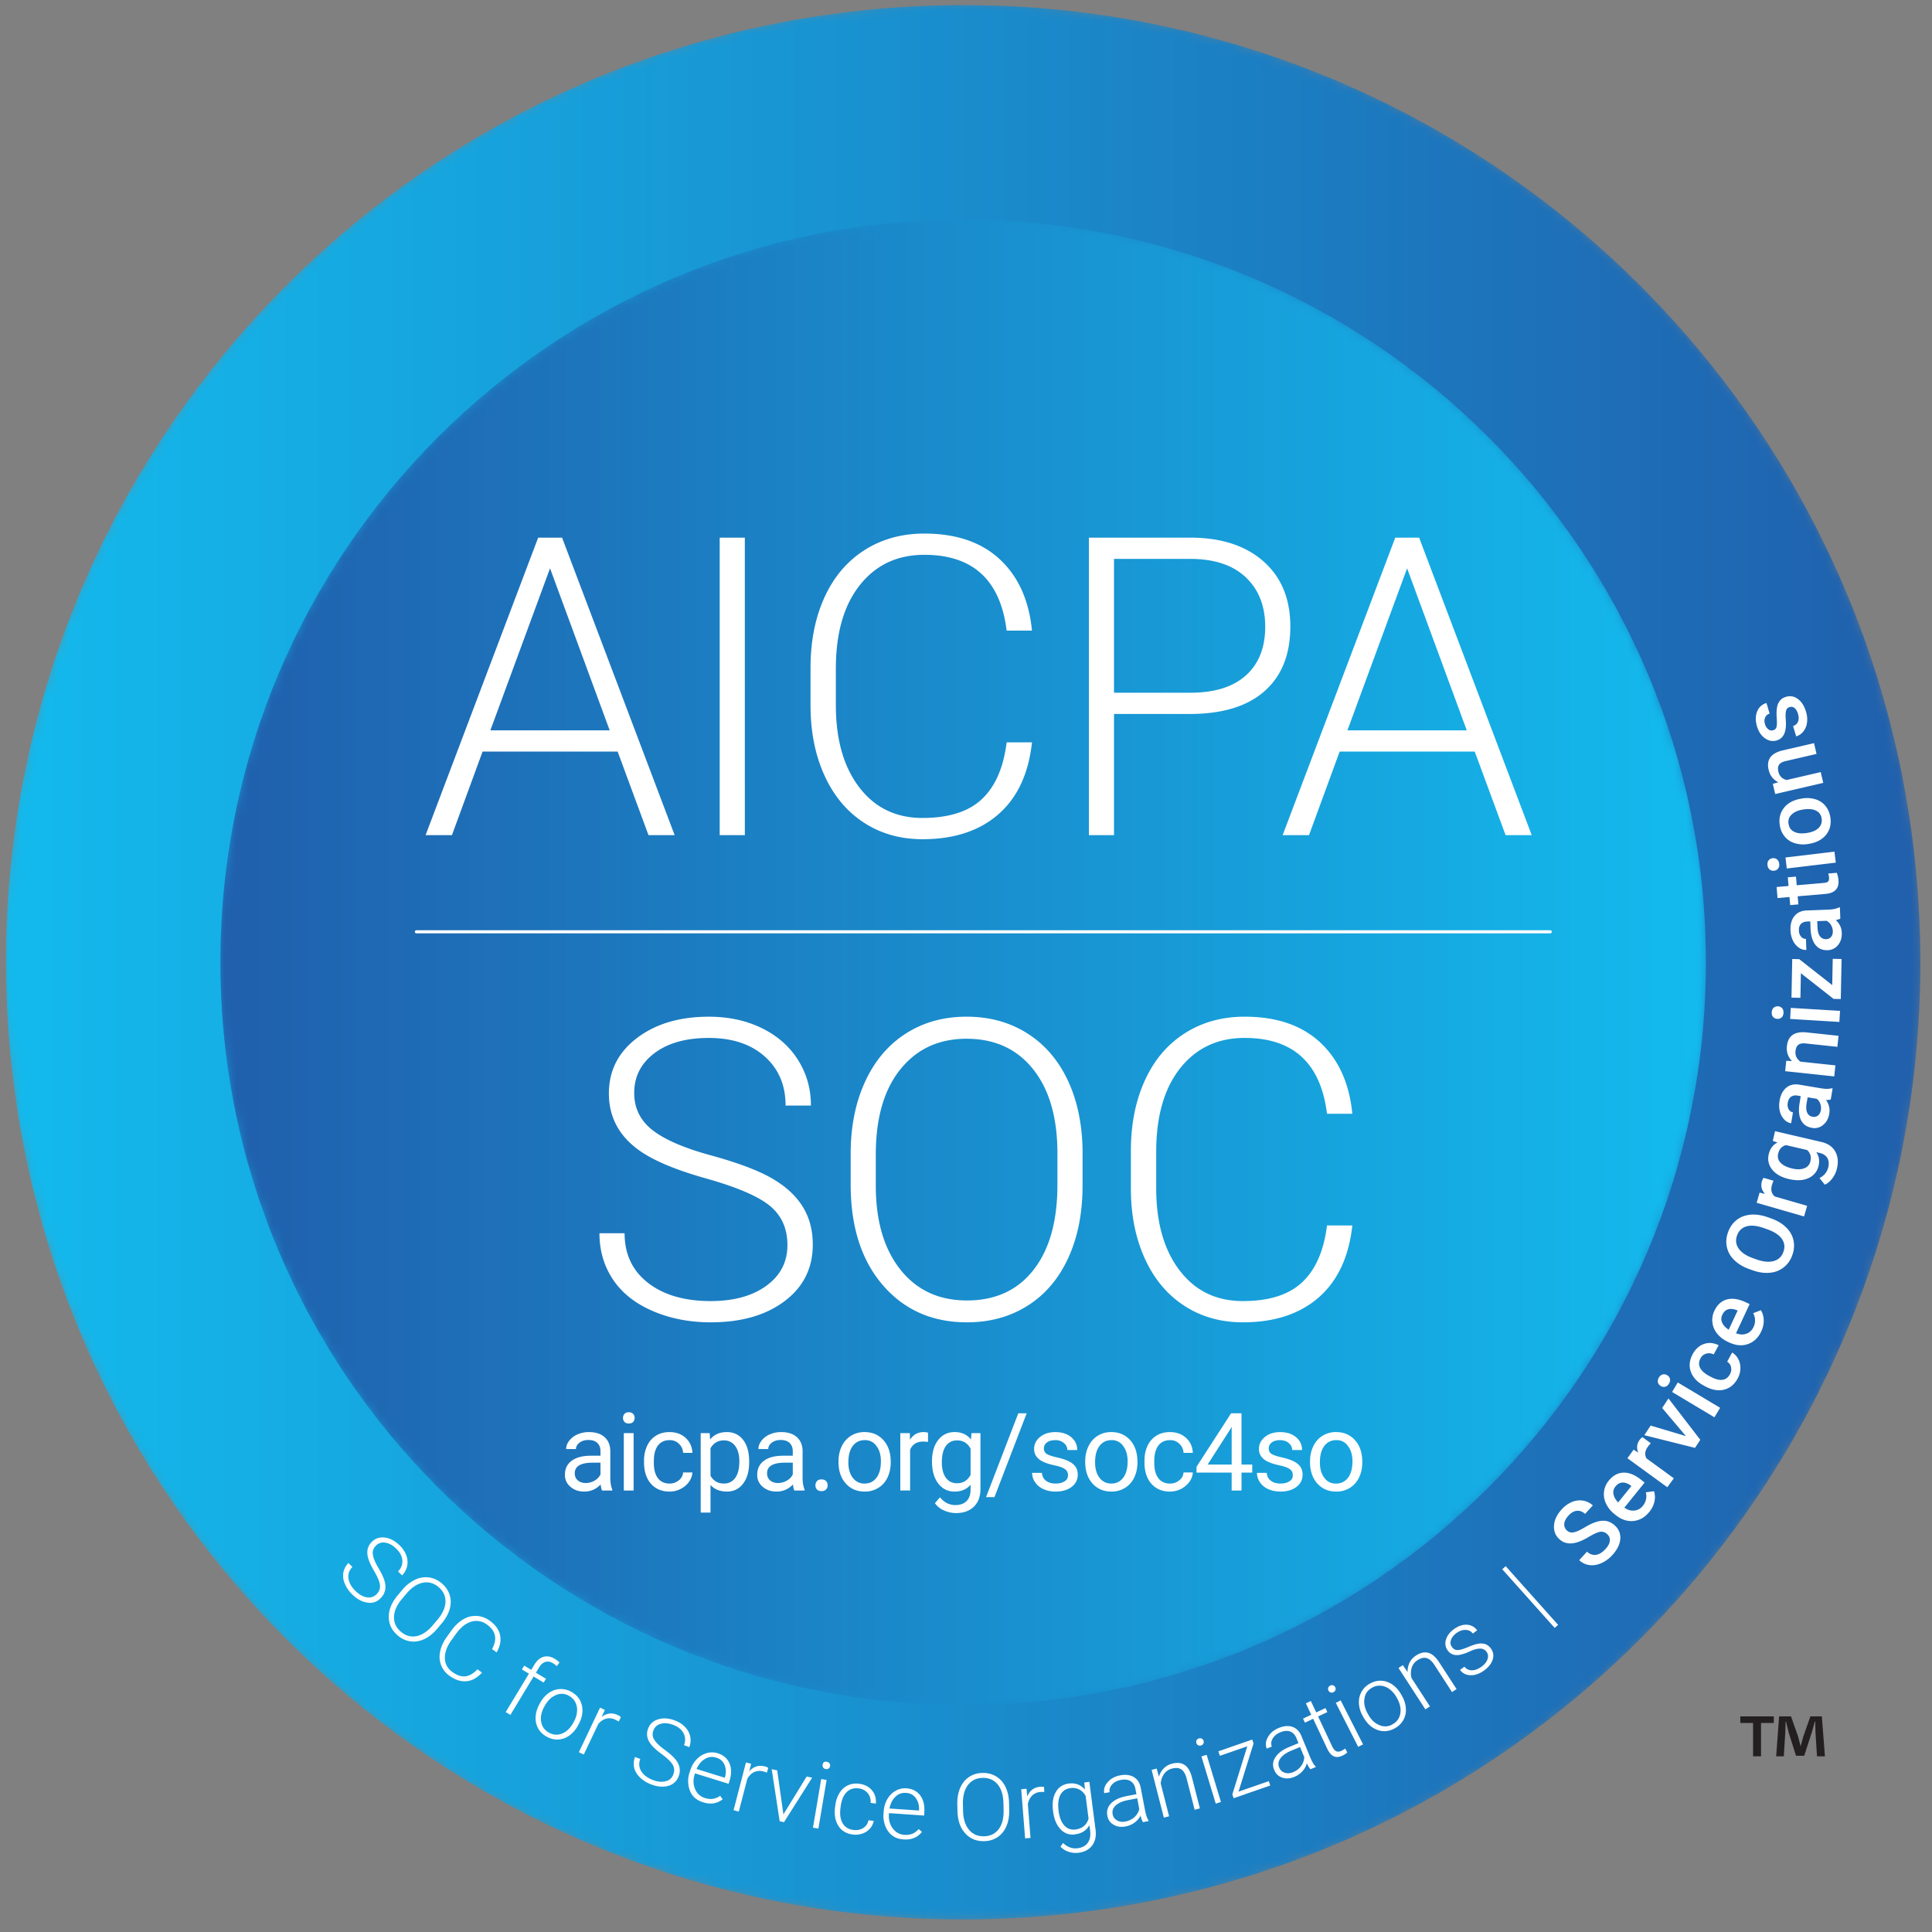 <svg width="163" height="163" xmlns="http://www.w3.org/2000/svg" xmlns:xlink="http://www.w3.org/1999/xlink"><rect width="100%" height="100%" fill="#808080" stroke="none"/><defs><path d="M80.81 0l1.29.01c42.51.672 77.59 34.454 79.338 77.465l.035 1.048c.019.7.03 1.398.03 2.097v.378l-.012 1.288c-.77 42.424-34.515 77.406-77.461 79.149l-1.335.043C38.719 162.551 1.859 128.142.068 84.027l-.044-1.335C-1.047 38.72 33.36 1.86 77.477.068A82.685 82.685 0 0180.81 0" id="a"/><path d="M80.81 0l1.29.01c42.51.672 77.59 34.454 79.338 77.465l.035 1.048c.019.7.03 1.398.03 2.097v.378l-.012 1.288c-.77 42.424-34.515 77.406-77.461 79.149l-1.335.043C38.719 162.551 1.859 128.142.068 84.027l-.044-1.335C-1.047 38.72 33.36 1.86 77.477.068A82.685 82.685 0 0180.81 0" id="d"/><path d="M62.663 0l1.036.008c34.13.554 61.626 28.393 61.626 62.655l-.008 1.036c-.554 34.13-28.392 61.626-62.654 61.626l-1.036-.008C27.496 124.763 0 96.924 0 62.662 0 28.055 28.055 0 62.663 0" id="f"/><path d="M62.663 0l1.036.008c34.13.554 61.626 28.393 61.626 62.655l-.008 1.036c-.554 34.13-28.392 61.626-62.654 61.626l-1.036-.008C27.496 124.763 0 96.924 0 62.662 0 28.055 28.055 0 62.663 0" id="i"/><linearGradient x1="100%" y1="50%" x2="0%" y2="50%" id="b"><stop stop-color="#205FAC" offset="0%"/><stop stop-color="#13BBEE" offset="100%"/></linearGradient><linearGradient x1="0%" y1="50%" x2="100%" y2="50%" id="g"><stop stop-color="#205FAC" offset="0%"/><stop stop-color="#13BBEE" offset="100%"/></linearGradient></defs><g fill="none" fill-rule="evenodd"><g transform="translate(.508 .435)"><mask id="c" fill="#fff"><use xlink:href="#a"/></mask><path d="M77.476.068C32.915 1.877-1.74 39.467.069 84.027c1.809 44.561 39.4 79.218 83.962 77.408 43.38-1.761 77.373-37.435 77.474-80.437v-.378a84.602 84.602 0 00-.066-3.145C159.673 34.03 123.898 0 80.81 0c-1.106 0-2.218.023-3.334.068" fill="url(#b)" mask="url(#c)"/></g><g transform="translate(.508 .435)"><mask id="e" fill="#fff"><use xlink:href="#d"/></mask><path d="M77.476.068C32.915 1.877-1.74 39.467.069 84.027c1.809 44.561 39.4 79.218 83.962 77.408 43.38-1.761 77.373-37.435 77.474-80.437v-.378a84.602 84.602 0 00-.066-3.145C159.673 34.03 123.898 0 80.81 0c-1.106 0-2.218.023-3.334.068" fill="url(#b)" mask="url(#e)"/></g><g transform="translate(18.598 18.525)"><mask id="h" fill="#fff"><use xlink:href="#f"/></mask><path d="M0 62.662c0 34.608 28.054 62.663 62.663 62.663 34.608 0 62.662-28.054 62.662-62.662C125.325 28.055 97.271 0 62.663 0 28.055 0 0 28.055 0 62.662" fill="url(#g)" mask="url(#h)"/></g><g transform="translate(18.598 18.525)"><mask id="j" fill="#fff"><use xlink:href="#i"/></mask><path d="M0 62.662c0 34.608 28.054 62.663 62.663 62.663 34.608 0 62.662-28.054 62.662-62.662C125.325 28.055 97.271 0 62.663 0 28.055 0 0 28.055 0 62.662" fill="url(#g)" mask="url(#j)"/></g><path d="M31.78 134.491c.215-.223.308-.476.277-.757-.03-.28-.198-.682-.499-1.202-.304-.52-.485-.942-.542-1.267-.083-.459.028-.846.335-1.163.298-.308.667-.435 1.106-.382.44.052.857.27 1.251.651.268.26.456.543.567.85a1.584 1.584 0 01-.349 1.692l-.343-.333c.266-.276.387-.588.361-.937-.026-.349-.197-.677-.514-.984-.308-.298-.619-.466-.935-.506a.846.846 0 00-.795.273.802.802 0 00-.238.74c.038.287.19.656.456 1.103.264.45.44.816.523 1.103.083.286.101.548.051.787a1.29 1.29 0 01-.365.658 1.195 1.195 0 01-1.118.394c-.439-.054-.866-.282-1.28-.682a2.703 2.703 0 01-.634-.908 1.664 1.664 0 01-.126-.947c.055-.3.196-.57.424-.806l.34.33c-.275.282-.386.61-.333.98.053.368.255.722.608 1.063.312.304.63.478.955.524a.904.904 0 00.817-.274zm5.134 2.155c.434-.515.657-1.017.67-1.508.012-.488-.186-.904-.592-1.245-.399-.335-.839-.456-1.323-.36-.482.095-.945.404-1.388.931l-.375.447c-.428.51-.649 1.01-.664 1.505-.014.496.181.914.585 1.254.41.344.853.467 1.33.366.476-.1.935-.412 1.375-.937l.382-.454v.001zm-.029.77c-.332.395-.69.683-1.079.867-.387.185-.775.25-1.163.198a2.04 2.04 0 01-1.08-.496c-.5-.42-.755-.94-.762-1.557-.007-.618.246-1.23.757-1.838l.371-.443a3.225 3.225 0 011.08-.863 2.056 2.056 0 011.172-.2 2.08 2.08 0 011.08.492c.33.276.553.602.671.972.12.371.124.758.018 1.166-.107.405-.319.802-.634 1.19l-.43.512zm3.781 3.698c-.397.441-.833.684-1.305.728-.474.045-.95-.109-1.434-.456a1.937 1.937 0 01-.71-.898 1.987 1.987 0 01-.083-1.149c.081-.41.264-.816.548-1.214l.426-.59c.292-.403.62-.71.986-.92a1.968 1.968 0 011.132-.28 2.04 2.04 0 011.098.406c.487.352.777.76.87 1.225.092.465-.006.947-.296 1.444l-.386-.28c.461-.84.32-1.529-.42-2.064-.413-.298-.853-.382-1.319-.25-.467.132-.896.47-1.288 1.013l-.4.555c-.38.524-.563 1.028-.55 1.512.012.485.222.872.627 1.165.401.29.772.412 1.116.367.342-.045.675-.243 1.002-.592l.386.278zm2 3.332l1.958-3.24-.59-.357.195-.322.591.357.26-.43c.22-.366.482-.589.786-.673.303-.084.621-.024.952.176.15.091.277.193.384.307l-.227.31a1.775 1.775 0 00-.335-.257c-.216-.13-.427-.166-.63-.103-.202.062-.379.217-.529.466l-.267.443.85.513-.195.323-.85-.514-1.958 3.24-.395-.239zm3.237-.422c-.236.44-.316.86-.24 1.263.075.402.297.703.664.901.367.198.74.216 1.117.058.378-.159.691-.47.94-.93l.042-.077c.15-.28.236-.564.258-.853a1.421 1.421 0 00-.147-.775 1.239 1.239 0 00-.54-.539 1.167 1.167 0 00-1.113-.05c-.38.16-.694.47-.94.928l-.04.074zm-.346-.33c.19-.352.43-.633.717-.842a1.754 1.754 0 011.909-.125c.488.263.79.647.91 1.152.117.505.025 1.04-.279 1.603l-.046.085c-.175.338-.415.62-.72.847-.289.21-.6.324-.93.344a1.77 1.77 0 01-.974-.227c-.486-.26-.789-.645-.907-1.15-.12-.506-.028-1.04.275-1.606l.045-.08zm6.638 1.557a1.632 1.632 0 00-.27-.157 1.09 1.09 0 00-.763-.097c-.248.06-.475.21-.683.448l-1.227 2.582-.413-.196 1.787-3.76.407.194-.278.6c.431-.34.89-.395 1.377-.163a.777.777 0 01.252.176l-.189.373zm4.61 4.452c.111-.289.096-.558-.044-.805-.139-.246-.45-.549-.935-.906-.483-.359-.814-.676-.996-.95-.257-.39-.307-.79-.15-1.203.152-.4.441-.663.866-.787.426-.125.894-.09 1.407.105.347.133.632.318.856.558a1.587 1.587 0 01.345 1.692l-.446-.17c.137-.359.124-.693-.037-1.004-.162-.31-.449-.545-.86-.702-.4-.152-.753-.185-1.059-.096a.844.844 0 00-.622.565.802.802 0 00.07.773c.15.25.435.528.855.835.421.308.726.577.916.807.19.23.31.464.357.703.05.257.024.507-.075.75a1.268 1.268 0 01-.873.802c-.424.123-.906.084-1.445-.123a2.711 2.711 0 01-.94-.585c-.257-.25-.42-.523-.49-.82-.07-.31-.046-.613.072-.908l.443.168c-.14.37-.114.713.08 1.031.194.32.52.565.977.741.408.155.77.19 1.084.104a.851.851 0 00.644-.574zm3.628-1.41a1.103 1.103 0 00-.949.104c-.303.172-.54.454-.718.848l2.384.742.015-.047c.107-.386.094-.73-.037-1.035a1.013 1.013 0 00-.695-.61v-.002zm-1.087 3.772c-.72-.212-1.14-.688-1.258-1.429a2.245 2.245 0 01.084-1.073l.05-.157c.118-.383.3-.704.543-.963a1.85 1.85 0 01.843-.529 1.6 1.6 0 01.942.005c.482.15.813.434.993.851.18.417.182.911.005 1.482l-.078.246-2.835-.883-.026.084c-.14.451-.128.866.037 1.247.164.38.443.631.835.753.235.074.456.096.662.065a1.44 1.44 0 00.618-.258l.21.297c-.469.366-1.01.453-1.625.262zm5.352-2.507a1.712 1.712 0 00-.294-.104 1.13 1.13 0 00-.767.05c-.232.104-.428.296-.586.568l-.719 2.767-.442-.115 1.046-4.029.435.112-.158.644c.36-.416.8-.555 1.32-.42a.76.76 0 01.282.124l-.117.403zm1.397 3.518l1.962-3.192.463.096-2.375 3.755-.366-.077-.673-4.394.463.097.526 3.715zm3.31-4.18c.03-.216.15-.3.362-.252a.296.296 0 01.215.127c.05.07.066.147.05.232a.3.3 0 01-.366.248.296.296 0 01-.26-.355zm-.359 5.38l-.456-.077.694-4.104.455.078-.693 4.103zm2.954.115c.318.04.596-.015.834-.167a.958.958 0 00.438-.652l.438.056a1.3 1.3 0 01-.324.658c-.176.193-.39.332-.639.413a1.73 1.73 0 01-.795.078c-.542-.068-.948-.312-1.216-.728-.269-.417-.364-.944-.284-1.579l.02-.137a2.58 2.58 0 01.35-1.054c.181-.294.415-.51.702-.647.288-.137.611-.183.966-.138.454.058.81.241 1.07.547.26.306.371.681.336 1.124l-.439-.056c.02-.324-.063-.6-.25-.826a1.144 1.144 0 00-.765-.399c-.412-.053-.752.055-1.017.324-.266.27-.432.672-.499 1.21l-.018.133c-.067.527-.005.952.185 1.276.19.323.493.512.907.564zm4.447-3.122a1.097 1.097 0 00-.9.321c-.254.236-.42.567-.502.99l2.49.172.004-.05c.014-.4-.077-.733-.275-.999a1.013 1.013 0 00-.817-.434zm-.186 3.921c-.75-.039-1.269-.406-1.555-1.1a2.247 2.247 0 01-.166-1.062l.011-.166c.027-.398.13-.754.306-1.062a1.86 1.86 0 01.7-.709c.288-.164.594-.236.915-.213.505.035.892.235 1.164.598.273.365.388.845.347 1.442l-.018.257-2.962-.204-.007.088c-.032.47.076.872.324 1.203.25.333.578.513.987.541.226.02.446-.009.66-.089.194-.077.375-.208.541-.395l.273.238c-.37.466-.878.676-1.52.633zm8.397-3.076c-.016-.674-.18-1.198-.495-1.573-.314-.375-.736-.556-1.267-.544-.52.013-.93.213-1.23.603-.3.391-.442.93-.426 1.617l.014.585c.015.664.181 1.186.498 1.568.316.381.738.564 1.268.554.534-.014.948-.215 1.24-.605.291-.39.428-.928.412-1.612l-.014-.593zm.487.597c.012.514-.067.97-.235 1.363-.169.395-.417.7-.742.92-.346.226-.726.34-1.139.341-.654.014-1.187-.207-1.6-.666-.415-.457-.63-1.084-.649-1.879l-.014-.577c-.01-.51.07-.964.241-1.363.17-.397.42-.706.745-.924a2.017 2.017 0 011.134-.344c.432-.01.814.084 1.148.285.334.2.596.486.784.862.19.375.292.813.312 1.313l.015.67zm2.961-1.522a1.722 1.722 0 00-.313-.002 1.102 1.102 0 00-.707.297c-.185.177-.308.42-.368.73l.225 2.85-.456.036-.329-4.149.448-.035.061.658c.203-.51.574-.786 1.11-.829a.746.746 0 01.308.026l.021.418zm1.21 1.617c.068.527.227.928.478 1.205.25.276.567.39.951.34.561-.073.928-.377 1.096-.91l-.248-1.919a1.295 1.295 0 00-.54-.546 1.234 1.234 0 00-.752-.113c-.384.05-.664.24-.838.57-.175.328-.224.786-.148 1.373zm-.473-.02c-.084-.646-.006-1.176.231-1.59.236-.416.601-.655 1.092-.719.561-.073 1.017.096 1.368.506l-.055-.597.428-.056.524 4.044c.07.531-.026.971-.283 1.32-.258.348-.64.556-1.148.621a1.855 1.855 0 01-.848-.086 1.582 1.582 0 01-.683-.433l.22-.308c.374.356.784.504 1.23.446.382-.049.665-.2.848-.454.186-.252.255-.578.21-.979l-.066-.518c-.24.445-.639.703-1.198.776a1.316 1.316 0 01-1.227-.423c-.34-.344-.55-.84-.635-1.489l-.008-.06zm6.1.895c.302-.057.56-.183.77-.375.21-.19.343-.42.406-.685l-.173-.899-.81.155c-.449.093-.786.243-1.009.451-.224.21-.308.453-.255.733.04.231.161.405.365.521.2.12.435.152.706.1zm1.483.052a2.135 2.135 0 01-.197-.554c-.119.237-.29.435-.513.594a1.877 1.877 0 01-.748.32c-.394.074-.732.027-1.019-.146a1.044 1.044 0 01-.523-.76 1.114 1.114 0 01.315-1.042c.287-.295.726-.5 1.318-.613l.82-.157-.09-.465c-.056-.293-.19-.505-.403-.638-.212-.133-.49-.167-.835-.099-.315.06-.56.191-.736.391-.176.201-.24.415-.198.642l-.454.083c-.062-.324.035-.636.291-.93.257-.297.605-.488 1.046-.573.456-.087.838-.042 1.144.136.307.177.503.468.59.875l.371 1.934c.076.396.175.684.296.864l.01.045-.485.093zm1.158-4.522l.191.684c.088-.287.23-.523.422-.713a1.49 1.49 0 01.698-.386c.433-.112.785-.073 1.06.118.272.19.473.527.601 1.013l.677 2.645-.444.114-.678-2.649c-.095-.36-.24-.609-.435-.747-.197-.137-.459-.163-.79-.079a1.128 1.128 0 00-.667.447 1.582 1.582 0 00-.29.818l.707 2.762-.444.113-1.033-4.03.426-.11zm5.427 2.823l-.442.134-1.207-3.983.441-.133 1.208 3.982zm-2.075-4.976a.299.299 0 01.211-.387.31.31 0 01.25.018c.072.04.12.102.147.186a.3.3 0 01-.218.385.312.312 0 01-.246-.017.297.297 0 01-.144-.186v.001zm3.555 4.103l2.554-.887.127.366-3.09 1.075-.113-.32 1.261-4.06-2.31.801-.132-.378 2.86-.994.113.327-1.27 4.07zm4.606-1.647a1.53 1.53 0 00.678-.52c.166-.23.253-.482.261-.753l-.35-.848-.76.315c-.423.18-.723.394-.9.644-.178.25-.212.506-.102.77a.706.706 0 00.46.436c.22.077.457.063.713-.044zm1.462-.247a2.096 2.096 0 01-.302-.503c-.07.261-.2.49-.385.686-.19.203-.412.357-.669.462-.37.152-.712.173-1.026.061a1.048 1.048 0 01-.667-.64 1.05 1.05 0 01.102-1.082c.222-.347.61-.635 1.168-.865l.771-.319-.18-.437c-.113-.275-.287-.456-.523-.544-.235-.088-.513-.065-.839.07-.296.122-.509.3-.642.531-.13.232-.153.453-.065.667l-.428.174c-.126-.306-.094-.63.098-.973.192-.339.496-.596.91-.767.43-.178.812-.209 1.148-.098.337.112.587.36.753.74l.752 1.821c.153.372.308.634.463.787l.018.042-.457.187zm.033-5.756l.454.963.78-.366.16.34-.779.368 1.181 2.512c.1.21.21.347.333.414.123.066.274.058.45-.025.07-.033.176-.098.322-.194l.176.33a1.488 1.488 0 01-.418.27c-.284.134-.533.147-.74.044-.209-.106-.388-.319-.54-.642l-1.182-2.513-.694.326-.16-.34.693-.326-.453-.965.417-.196zm4.406 3.658l-.412.21-1.885-3.71.41-.21 1.887 3.71zm-2.915-4.535a.302.302 0 01.141-.42.296.296 0 01.248-.025c.081.028.14.08.176.157.04.077.047.155.023.233a.3.3 0 01-.167.183.292.292 0 01-.246.027.289.289 0 01-.175-.155zm3.362 2.038c.244.432.558.725.94.876a1.18 1.18 0 001.117-.08c.361-.205.576-.51.642-.915.07-.405-.027-.835-.283-1.29l-.044-.077a2.112 2.112 0 00-.584-.674 1.4 1.4 0 00-.734-.29 1.254 1.254 0 00-.743.17c-.367.198-.58.502-.637.914-.067.408.028.84.283 1.292l.043.075zm-.465.116a2.416 2.416 0 01-.329-1.055c-.022-.355.046-.68.205-.975a1.76 1.76 0 01.707-.706c.483-.274.97-.325 1.46-.157.49.17.892.533 1.208 1.093l.047.083c.198.35.31.703.331 1.061.028.343-.04.667-.204.97-.17.303-.407.537-.713.703-.479.271-.966.323-1.457.154-.49-.168-.894-.532-1.21-1.09l-.045-.08zm3.378-4.3l.401.587a1.631 1.631 0 01.17-.812c.122-.239.302-.436.54-.589.374-.244.72-.318 1.04-.227.32.092.617.35.893.77l1.488 2.29-.384.25-1.49-2.296c-.204-.31-.422-.5-.65-.568-.23-.067-.487-.008-.773.176a1.134 1.134 0 00-.49.637 1.57 1.57 0 00-.014.87l1.553 2.391-.384.25-2.268-3.493.368-.238v.001zm7.064-1.117a.617.617 0 00-.548-.279c-.23-.003-.517.073-.86.23a3.744 3.744 0 01-.852.292 1.133 1.133 0 01-.586-.029.916.916 0 01-.434-.34.988.988 0 01-.15-.899c.093-.335.312-.629.656-.884.374-.276.743-.405 1.105-.386.363.02.653.176.872.473l-.37.274a.712.712 0 00-.609-.308c-.259-.008-.514.08-.764.263-.244.18-.4.377-.467.595a.586.586 0 00.09.586.536.536 0 00.47.253c.191.002.477-.08.86-.243.38-.163.683-.26.91-.294a1.19 1.19 0 01.591.046c.168.066.316.184.444.357a.997.997 0 01.157.931c-.102.336-.339.641-.706.912-.39.287-.776.425-1.158.417-.38-.012-.68-.16-.893-.45l.372-.274a.762.762 0 00.648.305c.257-.003.523-.107.801-.31.258-.19.425-.4.5-.632.075-.23.05-.433-.079-.606zm6.035-2.283l-.29.258-4.424-4.95.29-.259 4.424 4.951zm4.133-7.659c-.18-.166-.379-.23-.595-.192-.215.037-.525.176-.93.417-.406.24-.76.403-1.063.487-.58.161-1.062.066-1.44-.282-.335-.305-.484-.692-.45-1.16.032-.47.247-.92.645-1.354.262-.287.55-.494.862-.623.311-.127.625-.166.938-.115.313.051.59.185.827.404l-.655.714c-.215-.197-.445-.284-.69-.26-.247.022-.485.16-.715.412-.215.234-.332.463-.35.683a.682.682 0 00.241.58c.151.138.342.183.572.136.23-.047.538-.187.928-.422.39-.234.736-.392 1.037-.474.3-.084.57-.099.811-.045.24.054.468.178.68.372.343.315.496.698.458 1.148-.039.45-.265.902-.679 1.353-.26.29-.566.513-.922.672-.34.15-.67.204-.993.165a1.515 1.515 0 01-.87-.417l.656-.716c.235.215.488.304.758.266.271-.037.538-.2.804-.49.228-.25.35-.483.364-.702a.631.631 0 00-.229-.556zm.716-4.028a.75.75 0 00-.18.652c.041.237.173.472.395.707l1.117-1.387-.053-.043c-.257-.18-.493-.264-.709-.25-.217.013-.407.12-.57.321zm2.847 2.152c-.372.46-.818.717-1.34.77-.52.052-1.024-.116-1.508-.507l-.089-.07a2.466 2.466 0 01-.715-.888 1.787 1.787 0 01.224-1.93c.356-.442.771-.669 1.247-.683.476-.013.971.187 1.486.602l.293.238-1.707 2.116c.285.194.568.275.851.244a1.03 1.03 0 00.71-.403c.27-.333.353-.713.253-1.14l.691-.09c.088.285.1.58.031.882a2.052 2.052 0 01-.427.86zm.124-5.785a2.134 2.134 0 00-.249.29c-.252.346-.289.675-.11.99l2.3 1.674-.55.755-3.366-2.449.526-.722.39.256c-.16-.395-.122-.755.114-1.078a.845.845 0 01.238-.235l.706.518.001.001zm2.962-.605l-2.004-2.37.53-.808 2.686 3.49-.445.68-4.277-1.07.531-.81 2.98.888zm2.885-2.389l-.48.802-3.572-2.137.48-.802 3.572 2.137zm-5.008-1.842a.472.472 0 01-.237-.299c-.035-.127-.009-.263.078-.409.086-.144.194-.233.324-.263a.472.472 0 01.378.065c.12.072.197.173.231.3.033.126.005.264-.082.41-.087.144-.194.231-.32.262a.459.459 0 01-.373-.066h.001zm5.831-.982a.818.818 0 00.097-.607.667.667 0 00-.326-.456l.42-.776c.221.132.396.318.521.558.126.241.185.505.176.796-.008.29-.083.566-.226.83-.277.511-.663.83-1.157.95-.493.12-1.032.022-1.616-.294l-.085-.046c-.557-.3-.923-.69-1.096-1.17-.174-.478-.122-.975.155-1.49.236-.435.555-.72.956-.858.403-.136.814-.1 1.234.11l-.419.774a.824.824 0 00-.634-.064.752.752 0 00-.48.401c-.144.267-.159.525-.043.774.114.248.367.48.758.694l.132.071c.397.215.732.304 1.005.266.272-.037.482-.193.628-.463zm-.63-5.032a.751.751 0 00-.019.677c.095.218.28.415.552.59l.752-1.615-.06-.028c-.294-.114-.544-.139-.75-.074-.207.064-.366.214-.476.45zm3.278 1.405c-.25.537-.623.894-1.116 1.07-.494.175-1.02.132-1.585-.13l-.104-.049a2.457 2.457 0 01-.907-.689 1.793 1.793 0 01-.245-1.929c.241-.513.59-.833 1.047-.96.458-.128.987-.05 1.587.228l.342.16-1.15 2.464c.324.12.618.131.884.033.267-.097.464-.285.594-.56a1.266 1.266 0 00-.029-1.169l.65-.253c.154.256.234.54.241.848a2.07 2.07 0 01-.209.936zm.217-8.712c-.585-.207-1.072-.255-1.463-.143-.389.111-.657.37-.8.776-.139.396-.093.762.138 1.095.232.334.631.602 1.197.808l.305.108c.58.205 1.07.25 1.465.135.397-.114.667-.372.808-.773.144-.405.098-.773-.134-1.102-.232-.328-.645-.597-1.24-.807l-.276-.097zm.6-.82c.518.182.94.432 1.267.75.328.316.538.677.63 1.084a2.2 2.2 0 01-.093 1.26 2.203 2.203 0 01-.717 1.032c-.344.27-.734.425-1.169.461-.45.047-.93-.019-1.437-.196l-.297-.105c-.514-.18-.937-.433-1.266-.755a2.137 2.137 0 01-.633-1.093 2.22 2.22 0 01.091-1.255c.152-.429.39-.774.714-1.034.324-.26.713-.41 1.164-.456.453-.044.936.024 1.452.203l.294.104zm.22-3.173a2.27 2.27 0 00-.135.357c-.118.412-.04.735.233.968l2.736.79-.26.897-3.998-1.153.247-.857.453.106c-.285-.317-.372-.668-.26-1.05a.873.873 0 01.143-.304l.842.246zm1.58-1.03c.407.093.747.085 1.02-.026a.776.776 0 00.511-.61c.085-.366-.009-.676-.28-.926l-1.785-.416c-.347.1-.564.334-.65.701a.782.782 0 00.193.782c.2.222.53.385.991.494zm-.289.887c-.63-.148-1.098-.413-1.405-.796a1.465 1.465 0 01-.289-1.309c.108-.463.354-.788.74-.978l-.4-.136.19-.82 3.93.915c.532.125.912.39 1.143.791.23.403.28.885.148 1.447a2.208 2.208 0 01-.388.827c-.19.255-.403.432-.636.533l-.447-.558c.398-.203.644-.508.741-.918.07-.3.044-.559-.079-.773-.124-.213-.343-.356-.66-.43l-.274-.063c.231.33.296.714.193 1.15a1.456 1.456 0 01-.837 1.031c-.447.213-1.004.242-1.67.086v.001zm2.7-5.808a1.066 1.066 0 00-.047-.537.877.877 0 00-.296-.422l-.773-.13-.084.496c-.058.342-.042.608.048.8.09.2.244.314.461.343a.52.52 0 00.452-.105c.126-.1.204-.248.238-.445zm.833-.903a1.38 1.38 0 01-.4.043c.255.345.348.73.277 1.155-.07.412-.244.728-.523.95a1.092 1.092 0 01-.938.243c-.438-.074-.745-.293-.926-.657-.179-.365-.217-.849-.115-1.453l.095-.565-.269-.047c-.213-.035-.394-.005-.54.093-.149.098-.243.27-.283.51a.793.793 0 00.07.543.491.491 0 00.366.267l-.155.922a1.006 1.006 0 01-.594-.33 1.501 1.501 0 01-.359-.685 2.161 2.161 0 01-.02-.888c.08-.48.266-.843.554-1.089.29-.244.654-.334 1.093-.268l1.85.312c.37.063.673.06.912-.007l.064.012-.159.94zm-3.75-3.266l.481.023c-.338-.344-.48-.765-.428-1.262.092-.863.631-1.249 1.62-1.16l2.735.291-.098.93-2.68-.286c-.264-.027-.464.01-.603.108-.139.102-.222.281-.248.537-.04.375.1.672.42.892l2.944.313-.097.93-4.14-.44.093-.876h.001zm4.535-4.212l-.058.934-4.153-.253.055-.933 4.156.252zm-5.294.673a.478.478 0 01-.349-.157c-.089-.097-.129-.23-.118-.399.01-.17.065-.296.166-.384a.474.474 0 01.365-.116.463.463 0 01.343.16c.088.097.127.232.116.4-.009.17-.064.297-.164.382a.467.467 0 01-.358.114zm4.634-2.848l.043-2.215.746.014-.066 3.377-.61-.012-2.757-2.165-.038 2.074-.755-.015.063-3.257.592.011 2.782 2.188zm.05-4.556a1.046 1.046 0 00-.154-.515.886.886 0 00-.376-.354l-.783.03.02.504c.011.345.082.603.21.772.126.17.3.25.52.243a.52.52 0 00.421-.195c.103-.124.15-.285.142-.485zm.634-1.05a1.41 1.41 0 01-.384.121c.321.285.491.643.506 1.074.016.417-.09.763-.319 1.037a1.143 1.143 0 01-.869.428c-.443.017-.79-.134-1.039-.455-.249-.32-.386-.787-.408-1.399l-.022-.574-.273.011c-.216.01-.385.075-.51.2-.125.126-.184.311-.174.558a.796.796 0 00.18.516.5.5 0 00.412.19l.036.934a1.008 1.008 0 01-.648-.204 1.494 1.494 0 01-.492-.599 2.152 2.152 0 01-.2-.864c-.019-.487.088-.88.323-1.178.233-.3.571-.46 1.014-.486l1.876-.07c.374-.015.671-.079.89-.192l.065-.002.036.953zm-5.376-2.669l1.008-.087-.063-.732.69-.059.063.731 2.314-.199c.16-.014.271-.055.336-.124.064-.068.09-.183.075-.344a1.426 1.426 0 00-.066-.323l.722-.062c.076.208.124.41.14.606.062.716-.302 1.107-1.093 1.175l-2.347.202.058.683-.69.06-.058-.683-1.01.087-.079-.93zm4.881-2.984l.111.928-4.133.493-.11-.928 4.132-.494v.001zm-5.089 1.606a.48.48 0 01-.37-.092c-.105-.08-.168-.204-.189-.372-.02-.168.012-.303.096-.406a.468.468 0 01.338-.18.46.46 0 01.366.096.527.527 0 01.186.373c.02.168-.012.302-.093.404a.465.465 0 01-.333.177zm2.817-3.19c.422-.07.738-.213.948-.427a.862.862 0 00.237-.788.804.804 0 00-.485-.667c-.27-.132-.642-.16-1.109-.082-.415.07-.729.212-.942.431a.817.817 0 00-.243.788c.041.304.2.524.478.657.268.138.64.166 1.116.088zm.074.934a2.427 2.427 0 01-1.128-.058 1.722 1.722 0 01-.855-.548 1.884 1.884 0 01-.426-.95c-.092-.554.012-1.033.311-1.439.3-.404.741-.669 1.326-.796l.216-.038c.38-.07.753-.052 1.124.053.344.101.628.284.852.544.222.261.365.581.427.96.096.58-.019 1.075-.347 1.487-.328.412-.813.672-1.455.778l-.046.008h.001zm-3-5.069l.462-.135c-.434-.215-.705-.567-.818-1.053-.196-.845.187-1.387 1.151-1.626l2.68-.62.21.908-2.626.61c-.258.06-.435.16-.534.3-.097.14-.117.335-.058.588.085.367.314.602.688.704l2.885-.669.212.911-4.054.94-.199-.858zm1.424-6.476a.394.394 0 00-.306.305c-.047.157-.055.397-.028.72.026.325.02.602-.018.836-.083.511-.33.83-.74.95-.345.102-.676.043-.992-.18-.318-.22-.542-.555-.676-1.002-.14-.478-.137-.898.013-1.262.147-.363.41-.6.786-.712l.266.896a.553.553 0 00-.373.318c-.077.162-.083.35-.02.56a.836.836 0 00.28.442.427.427 0 00.42.077.356.356 0 00.27-.268c.041-.139.048-.395.021-.769-.026-.375-.016-.679.032-.91.036-.209.12-.396.252-.56a1.01 1.01 0 01.503-.308c.36-.107.695-.045 1.004.187.312.231.538.588.682 1.07.096.327.124.635.081.926a1.474 1.474 0 01-.309.743 1.206 1.206 0 01-.604.411l-.259-.87a.663.663 0 00.42-.385c.07-.18.068-.394-.004-.636-.07-.237-.169-.403-.294-.5a.411.411 0 00-.407-.079zm-109.625 1.96h10.066l-5.033-13.67-5.033 13.67zm10.738 1.791H40.715l-2.585 7.05h-2.223l9.497-25.097h2.017l9.497 25.097h-2.206l-2.603-7.05zm8.611 7.05h2.12V45.361h-2.12v25.097zm26.346-7.825c-.286 2.643-1.232 4.666-2.836 6.068-1.602 1.401-3.737 2.102-6.403 2.102-1.86 0-3.507-.465-4.939-1.396-1.429-.93-2.536-2.249-3.317-3.956-.782-1.707-1.178-3.657-1.189-5.853v-3.256c0-2.23.39-4.206 1.171-5.93.782-1.724 1.906-3.054 3.37-3.99 1.466-.937 3.152-1.405 5.06-1.405 2.69 0 4.811.724 6.368 2.172 1.558 1.447 2.462 3.453 2.715 6.016h-2.138c-.527-4.264-2.843-6.396-6.945-6.396-2.276 0-4.088.851-5.439 2.554-1.35 1.702-2.025 4.054-2.025 7.054v3.072c0 2.898.657 5.21 1.973 6.934 1.316 1.724 3.095 2.587 5.335 2.587 2.218 0 3.89-.53 5.017-1.594 1.125-1.063 1.821-2.657 2.084-4.783h2.138zm6.921-4.188h6.43c2.056 0 3.625-.49 4.706-1.469 1.08-.977 1.62-2.34 1.62-4.09 0-1.739-.537-3.123-1.612-4.153-1.075-1.029-2.6-1.555-4.577-1.579h-6.567v11.291zm0 1.792v10.221h-2.119V45.361h8.55c2.607 0 4.667.667 6.177 2 1.512 1.333 2.268 3.165 2.268 5.498 0 2.356-.728 4.174-2.18 5.456-1.454 1.281-3.56 1.922-6.318 1.922h-6.377zm19.693 1.38h10.067l-5.033-13.67-5.034 13.67zm10.74 1.791h-11.395l-2.585 7.05h-2.224l9.5-25.097h2.014l9.498 25.097h-2.206l-2.602-7.05zm-57.987 41.64c0-1.39-.488-2.49-1.465-3.3-.976-.81-2.764-1.58-5.36-2.312-2.597-.729-4.494-1.524-5.688-2.386-1.7-1.218-2.55-2.815-2.55-4.792 0-1.919.788-3.479 2.368-4.68 1.58-1.2 3.601-1.8 6.06-1.8 1.666 0 3.156.321 4.472.964 1.316.644 2.337 1.54 3.06 2.69.724 1.15 1.086 2.43 1.086 3.843h-2.138c0-1.717-.586-3.097-1.758-4.14-1.172-1.044-2.746-1.565-4.722-1.565-1.92 0-3.448.428-4.585 1.286-1.139.858-1.707 1.976-1.707 3.358 0 1.277.511 2.32 1.535 3.125 1.021.805 2.66 1.516 4.911 2.131 2.252.616 3.96 1.254 5.12 1.916 1.161.661 2.035 1.45 2.62 2.37.586.92.88 2.005.88 3.257 0 1.977-.79 3.563-2.37 4.757-1.58 1.196-3.663 1.793-6.249 1.793-1.77 0-3.394-.316-4.87-.948-1.476-.632-2.597-1.517-3.36-2.655-.765-1.137-1.148-2.44-1.148-3.912h2.12c0 1.77.662 3.166 1.983 4.19 1.321 1.022 3.08 1.532 5.275 1.532 1.952 0 3.521-.43 4.705-1.293 1.184-.86 1.775-2.005 1.775-3.429zm22.78-7.74c0-3.02-.685-5.389-2.052-7.1-1.367-1.714-3.24-2.57-5.618-2.57-2.334 0-4.193.86-5.577 2.577-1.386 1.718-2.077 4.117-2.077 7.197v2.62c0 2.977.69 5.335 2.068 7.076 1.38 1.74 3.252 2.611 5.62 2.611 2.401 0 4.274-.859 5.618-2.577 1.345-1.717 2.018-4.11 2.018-7.178v-2.656zm2.12 2.724c0 2.31-.4 4.338-1.199 6.084-.798 1.747-1.938 3.092-3.42 4.034-1.484.943-3.196 1.413-5.138 1.413-2.93 0-5.297-1.049-7.1-3.145-1.806-2.097-2.707-4.927-2.707-8.49v-2.585c0-2.287.405-4.312 1.215-6.077.81-1.762 1.957-3.119 3.44-4.067 1.481-.948 3.187-1.422 5.118-1.422 1.93 0 3.634.465 5.111 1.397 1.476.93 2.616 2.246 3.421 3.946.805 1.701 1.225 3.672 1.26 5.913v3h-.002zm22.761 3.36c-.287 2.644-1.233 4.666-2.835 6.07-1.604 1.4-3.738 2.101-6.404 2.101-1.86 0-3.508-.466-4.937-1.396-1.432-.93-2.537-2.249-3.319-3.956-.782-1.707-1.178-3.657-1.189-5.852v-3.258c0-2.228.391-4.206 1.172-5.929.781-1.723 1.904-3.054 3.37-3.99 1.465-.937 3.151-1.405 5.058-1.405 2.69 0 4.812.724 6.37 2.171 1.556 1.448 2.461 3.453 2.714 6.017h-2.137c-.529-4.264-2.844-6.396-6.947-6.396-2.274 0-4.087.852-5.438 2.554-1.35 1.702-2.025 4.054-2.025 7.055v3.07c0 2.898.657 5.211 1.973 6.934 1.317 1.726 3.094 2.588 5.335 2.588 2.218 0 3.89-.53 5.017-1.594 1.126-1.063 1.82-2.657 2.085-4.784h2.137z" fill="#FFF"/><path stroke="#FFF" stroke-width=".263" stroke-linecap="round" stroke-linejoin="round" d="M35.131 78.614h95.66"/><path d="M49.42 125.12c.259 0 .505-.066.737-.2.223-.122.392-.296.506-.524v-.993h-.65c-1.012 0-1.52.297-1.52.89 0 .26.087.463.26.608.173.147.396.22.667.22zm1.373.632c-.048-.096-.087-.266-.117-.51-.384.4-.843.6-1.378.6-.476 0-.868-.136-1.173-.406a1.248 1.248 0 01-.46-1.027c0-.503.193-.894.576-1.173.383-.279.923-.419 1.616-.419h.806v-.379c0-.29-.086-.52-.26-.692-.172-.17-.427-.257-.764-.257-.296 0-.543.074-.743.224-.2.148-.3.33-.3.541h-.832c0-.24.086-.475.258-.699a1.74 1.74 0 01.697-.536c.309-.134.632-.2.969-.196.557 0 .994.14 1.31.418.316.278.48.662.492 1.151v2.228c0 .444.057.798.17 1.06v.072h-.867zm1.837 0h.827v-4.84h-.827v4.84zm-.068-6.123c0-.134.042-.248.124-.34.082-.093.204-.14.364-.14s.283.047.368.14a.495.495 0 01.125.34.465.465 0 01-.125.335c-.085.09-.207.135-.368.135-.16 0-.282-.045-.364-.135a.46.46 0 01-.123-.335h-.001zm3.93 5.537c.296 0 .553-.09.775-.269a.906.906 0 00.366-.67h.783a1.468 1.468 0 01-.287.79c-.175.25-.411.452-.703.601a2.018 2.018 0 01-.933.223c-.66 0-1.183-.22-1.573-.659-.388-.44-.583-1.04-.583-1.805v-.139a2.9 2.9 0 01.26-1.257c.173-.367.42-.652.744-.854.324-.203.706-.304 1.147-.304.543 0 .994.162 1.354.486.359.327.55.748.574 1.267h-.783a1.095 1.095 0 00-.355-.77 1.062 1.062 0 00-.79-.303c-.42 0-.746.151-.977.453-.231.304-.347.74-.347 1.313v.157c0 .558.115.987.345 1.288.23.302.557.452.984.452zm5.886-1.874c0-.546-.117-.977-.35-1.293a1.123 1.123 0 00-.956-.475c-.501 0-.877.223-1.128.667v2.312c.248.442.627.662 1.137.662.396 0 .712-.157.946-.472.233-.315.35-.78.35-1.4zm.827.093c0 .737-.168 1.33-.505 1.78-.337.451-.793.676-1.37.676-.587 0-1.05-.187-1.386-.559v2.33h-.827v-6.7h.756l.04.537c.337-.417.805-.626 1.405-.626.58 0 1.04.22 1.379.657.339.438.508 1.048.508 1.83v.075zm2.437 1.735c.258 0 .505-.066.738-.2.223-.122.392-.296.505-.524v-.993h-.648c-1.014 0-1.521.297-1.521.89 0 .26.086.463.259.608.173.147.395.22.667.22zm1.373.632c-.048-.096-.087-.266-.116-.51-.386.4-.845.6-1.378.6-.477 0-.87-.136-1.174-.406a1.25 1.25 0 01-.46-1.027c0-.503.193-.894.576-1.173.383-.279.922-.419 1.617-.419h.805v-.379c0-.29-.087-.52-.258-.692-.175-.17-.43-.257-.766-.257-.296 0-.543.074-.742.224-.2.148-.301.33-.301.541h-.832c0-.24.087-.475.258-.699.186-.239.419-.417.698-.536.309-.134.63-.2.968-.196.558 0 .995.14 1.31.418.316.278.48.662.493 1.151v2.228c0 .444.056.798.169 1.06v.072h-.867zm1.783-.435c0-.142.043-.262.127-.357.086-.096.213-.144.384-.144.169 0 .298.048.385.144a.489.489 0 01.133.357.462.462 0 01-.133.345c-.087.093-.216.14-.385.14-.171 0-.298-.047-.384-.14a.477.477 0 01-.126-.345h-.001zm2.776-1.932c0 .537.125.968.374 1.294a1.2 1.2 0 001 .486c.42 0 .754-.165 1.002-.494.247-.329.37-.79.37-1.384 0-.53-.124-.96-.377-1.29a1.134 1.134 0 00-1.003-.494c-.41 0-.74.162-.99.487-.25.325-.375.79-.375 1.395h-.001zm-.831-.098c0-.474.093-.9.28-1.279a2.09 2.09 0 01.777-.877 2.13 2.13 0 011.139-.309c.66 0 1.192.23 1.599.685.407.457.61 1.062.61 1.821v.057c0 .472-.09.894-.27 1.268a2.02 2.02 0 01-.774.875c-.355.216-.74.321-1.156.313-.655 0-1.188-.229-1.594-.684-.407-.457-.611-1.06-.611-1.81v-.06zm7.553-1.633a2.526 2.526 0 00-.407-.03c-.543 0-.911.231-1.104.693v3.434h-.828v-4.839h.805l.013.56c.27-.433.658-.649 1.155-.649.16 0 .283.021.366.062v.77zm1.166 1.731c0 .547.112.974.336 1.287.224.31.537.467.939.467.522 0 .905-.238 1.149-.71v-2.21c-.253-.463-.633-.695-1.14-.695-.403 0-.717.158-.944.471-.226.312-.34.776-.34 1.39zm-.831-.093c0-.755.174-1.355.523-1.8.349-.447.81-.67 1.387-.67.59 0 1.05.21 1.38.627l.04-.537h.758v4.723c0 .626-.186 1.12-.557 1.481-.372.36-.87.54-1.496.54-.35 0-.691-.073-1.024-.223a1.76 1.76 0 01-.765-.613l.429-.496c.355.438.788.657 1.3.657.404 0 .718-.113.942-.34.226-.226.338-.545.338-.957v-.417c-.33.383-.782.575-1.355.575-.566 0-1.024-.23-1.375-.685-.35-.457-.525-1.079-.525-1.865zm5.272 3.018h-.712l2.72-7.07h.707l-2.715 7.07zm6.198-1.842a.577.577 0 00-.253-.52c-.168-.125-.462-.232-.881-.32-.42-.09-.751-.197-.998-.323a1.428 1.428 0 01-.546-.448 1.046 1.046 0 01-.176-.617c0-.396.168-.73.503-1.006.336-.274.765-.41 1.286-.41.548 0 .993.141 1.335.424.342.283.512.645.512 1.087h-.831c0-.228-.097-.422-.29-.586a1.083 1.083 0 00-.726-.246c-.302 0-.536.064-.707.196a.592.592 0 00-.255.515.5.5 0 00.238.451c.157.101.444.2.856.291.413.092.748.203 1.004.331.257.13.446.282.57.463.124.181.186.4.186.66 0 .432-.173.78-.52 1.04-.345.26-.793.391-1.344.391a2.44 2.44 0 01-1.03-.206 1.642 1.642 0 01-.7-.575 1.35 1.35 0 01-.253-.798h.828a.858.858 0 00.333.66c.207.162.482.243.822.243.312 0 .564-.063.752-.19a.546.546 0 00.285-.507zm2.29-1.083c0 .537.124.968.373 1.294.249.324.582.486 1 .486.42 0 .754-.165 1-.494.249-.329.372-.79.372-1.384 0-.53-.126-.96-.377-1.29a1.136 1.136 0 00-1.005-.494c-.408 0-.737.162-.988.487-.25.325-.376.79-.376 1.395zm-.833-.098c0-.474.093-.9.28-1.279a2.09 2.09 0 01.777-.877 2.133 2.133 0 011.139-.309c.659 0 1.192.23 1.6.685.407.457.61 1.062.61 1.821v.057c0 .472-.09.894-.271 1.268a2.012 2.012 0 01-.774.875 2.1 2.1 0 01-1.156.313c-.655 0-1.187-.229-1.594-.684-.407-.457-.611-1.06-.611-1.81v-.06zm7.155 1.88c.296 0 .553-.09.774-.27a.91.91 0 00.367-.67h.782a1.467 1.467 0 01-.286.79 2.022 2.022 0 01-1.637.824c-.658 0-1.183-.22-1.572-.659-.39-.44-.583-1.04-.583-1.805v-.139c0-.472.086-.889.258-1.257a1.98 1.98 0 01.745-.854c.324-.203.707-.304 1.148-.304.542 0 .993.162 1.353.486.359.327.55.748.574 1.267h-.782a1.096 1.096 0 00-.356-.77 1.06 1.06 0 00-.79-.303c-.42 0-.745.151-.976.453-.232.304-.348.74-.348 1.313v.157c0 .558.115.987.346 1.288.229.302.556.452.983.452zm3.174-1.603h2.027v-3.193l-.098.18-1.93 3.013zm2.858 0h.904v.676h-.904v1.512h-.832v-1.513h-2.965v-.486l2.916-4.514h.88v4.325zm4.324.904a.574.574 0 00-.252-.52c-.168-.125-.462-.232-.881-.32-.42-.09-.751-.197-.997-.323a1.417 1.417 0 01-.547-.448 1.046 1.046 0 01-.176-.617c0-.396.168-.73.503-1.006.336-.274.764-.41 1.286-.41.549 0 .993.141 1.335.424.342.283.512.645.512 1.087h-.831c0-.228-.096-.422-.29-.586-.192-.164-.434-.246-.727-.246-.301 0-.536.064-.706.196a.588.588 0 00-.254.515.5.5 0 00.236.451c.158.101.445.2.857.291.413.092.748.203 1.004.331.257.13.446.282.57.463.124.181.186.4.186.66 0 .432-.173.78-.52 1.04-.346.26-.794.391-1.345.391-.388 0-.731-.069-1.03-.206a1.642 1.642 0 01-.7-.575 1.342 1.342 0 01-.251-.798h.827a.858.858 0 00.333.66c.207.162.48.243.82.243.314 0 .566-.063.754-.19a.545.545 0 00.284-.507zm2.289-1.083c0 .537.125.968.374 1.294a1.13 1.13 0 001 .486 1.19 1.19 0 001-.494c.249-.329.373-.79.373-1.384 0-.53-.127-.96-.38-1.29a1.135 1.135 0 00-1.003-.494 1.19 1.19 0 00-.99.487c-.25.325-.374.79-.374 1.395zm-.832-.098c0-.474.093-.9.28-1.279.174-.367.433-.66.778-.877a2.127 2.127 0 011.138-.309c.659 0 1.192.23 1.599.685.408.457.612 1.062.612 1.821v.057c0 .472-.091.894-.272 1.268a2.028 2.028 0 01-.773.875 2.107 2.107 0 01-1.156.313c-.657 0-1.188-.229-1.595-.684-.407-.457-.612-1.06-.612-1.81v-.06z" fill="#FFF"/><path d="M153.297 148.179l-.124-1.982c-.013-.261-.013-.583-.024-.943h-.038c-.086.298-.185.695-.285 1.004l-.607 1.872h-.693l-.608-1.922a125.67 125.67 0 00-.235-.953h-.038c0 .309-.012.63-.025.942l-.124 1.982h-.644l.248-3.371h1.003l.584 1.648c.073.26.135.508.22.856h.014c.087-.311.16-.596.236-.844l.582-1.66h.967l.26 3.37h-.67zm-3.644-3.371v.558h-1.078v2.814h-.67v-2.814h-1.077v-.558h2.825z" fill="#231F20"/></g></svg>